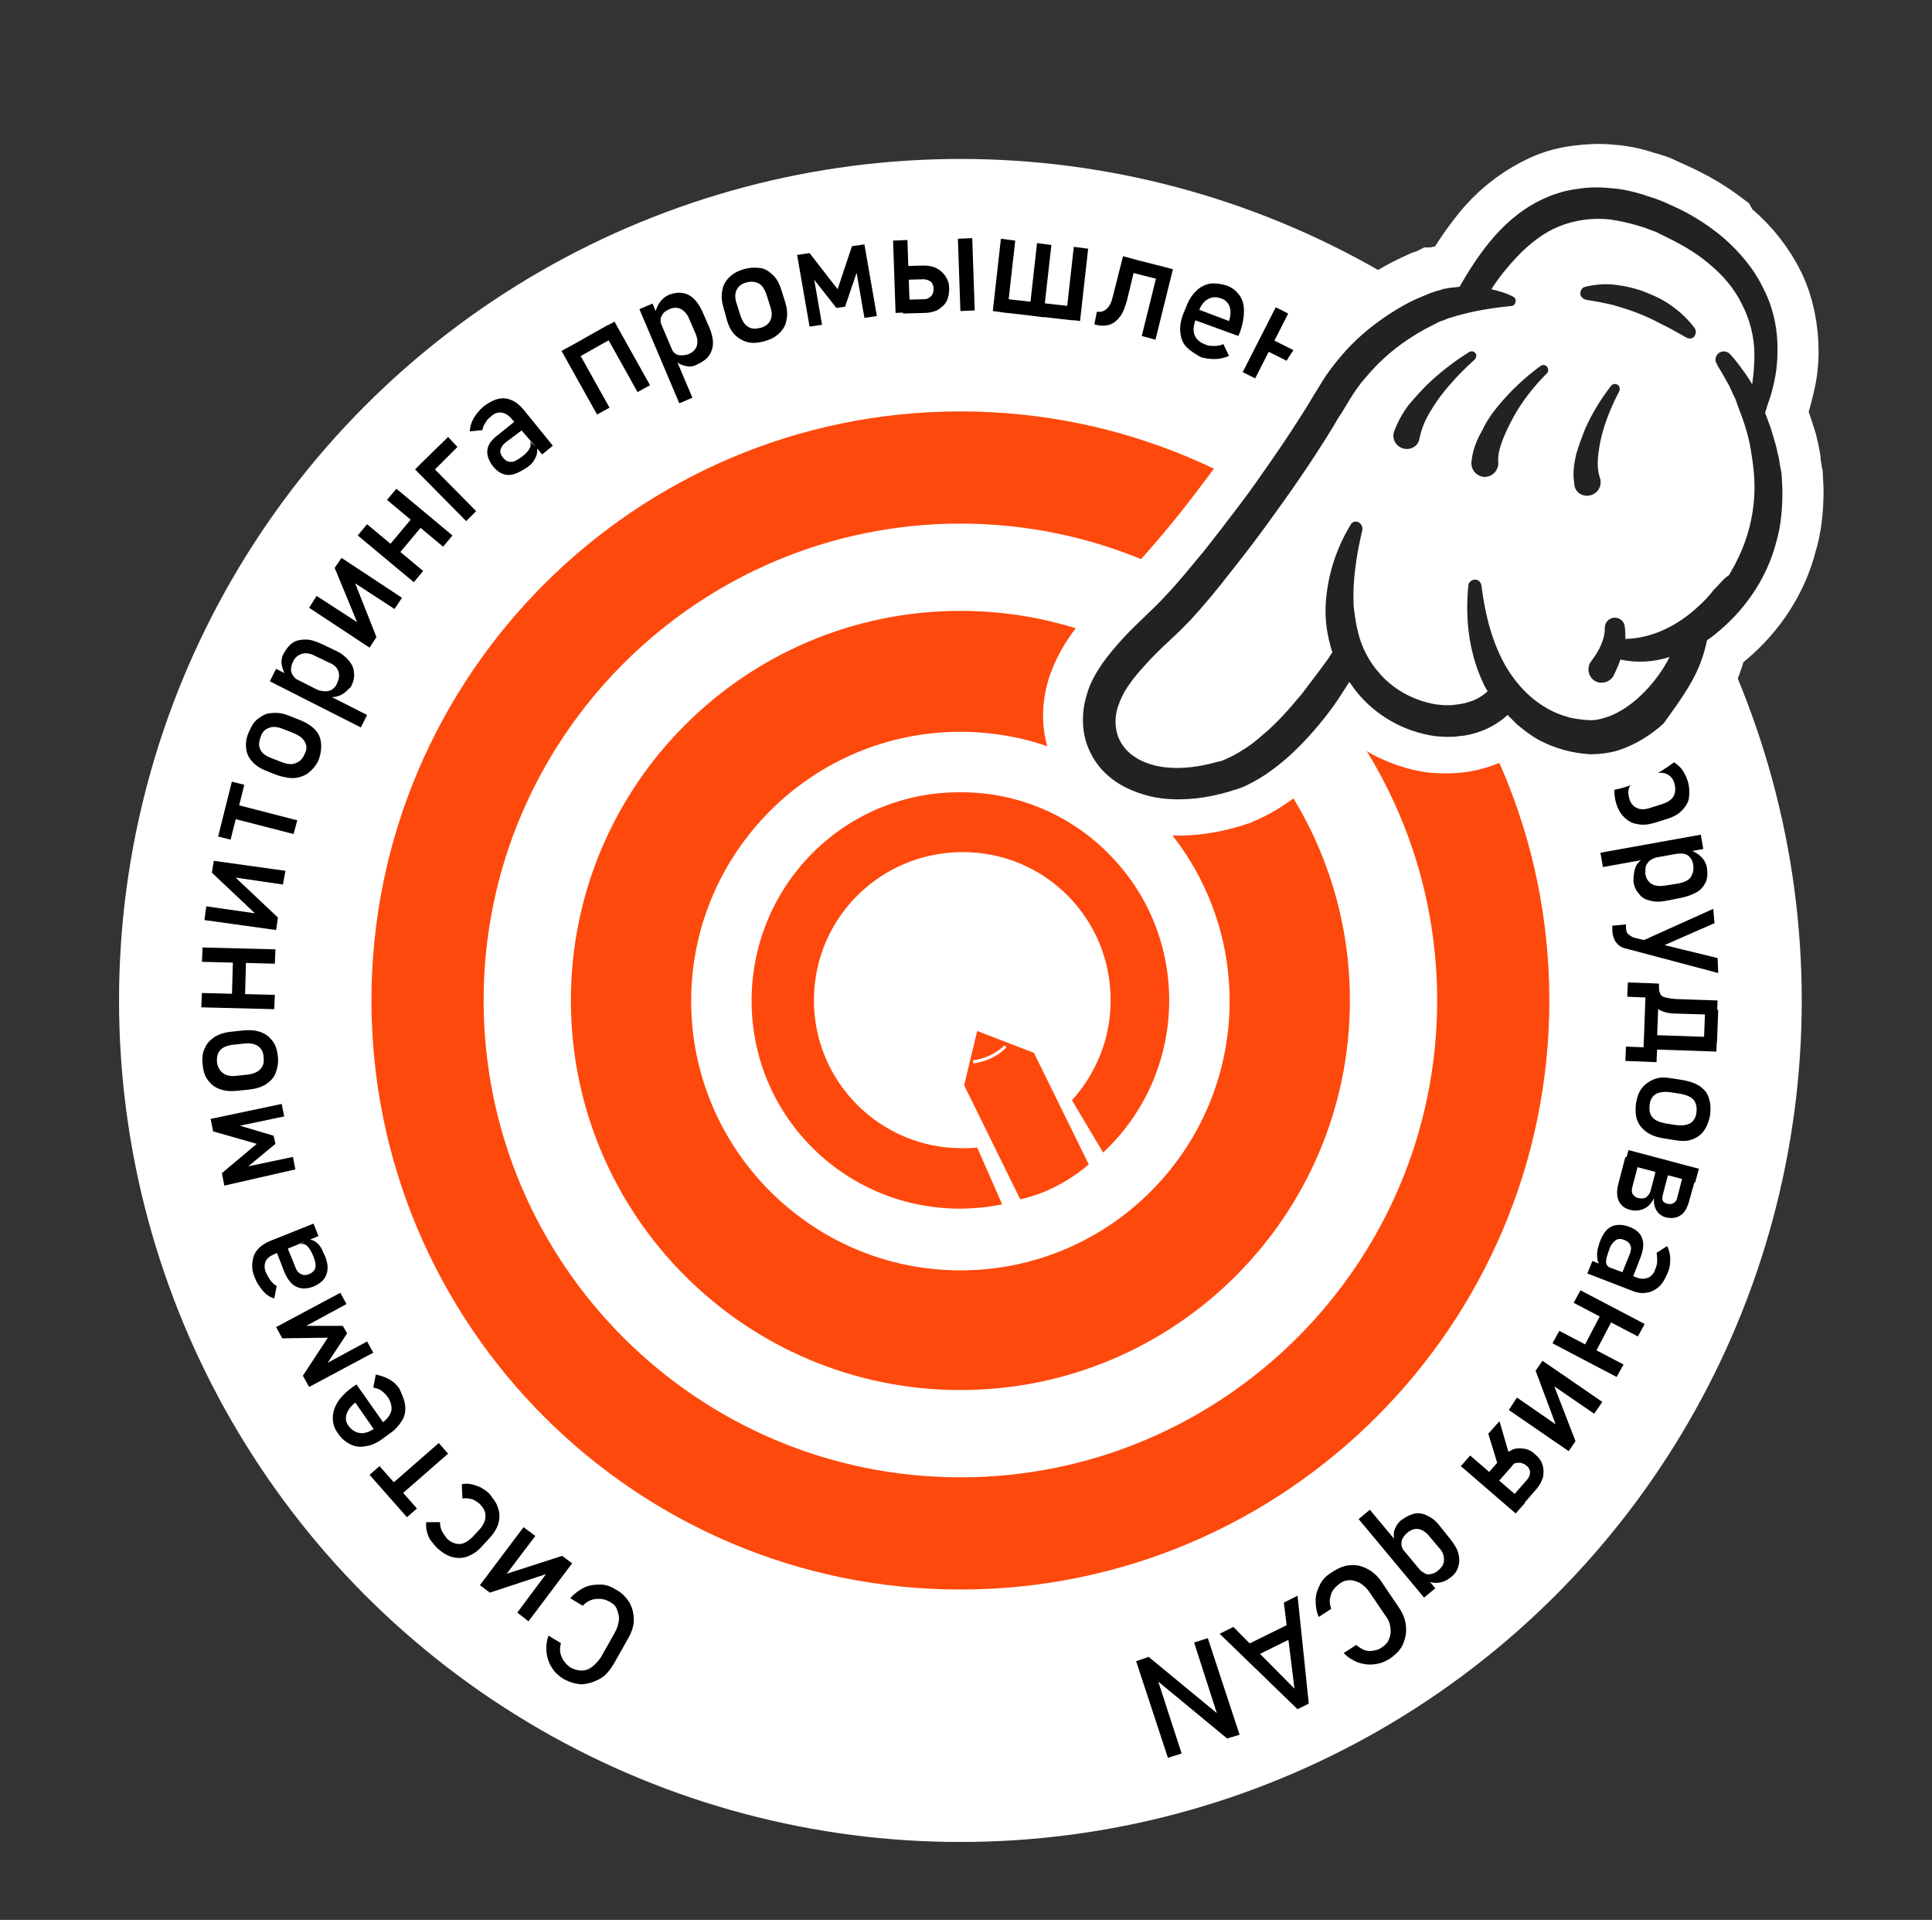 <?xml version="1.0" encoding="utf-8"?>
<!-- Generator: Adobe Illustrator 25.4.1, SVG Export Plug-In . SVG Version: 6.00 Build 0)  -->
<svg version="1.1" id="Слой_1" xmlns="http://www.w3.org/2000/svg" xmlns:xlink="http://www.w3.org/1999/xlink" x="0px" y="0px"
	 viewBox="0 0 310 308" style="enable-background:new 0 0 310 308;" xml:space="preserve">
<rect x="0" y="0" width="310" height="308" fill="#333333" stroke="none"/>
<style type="text/css">
	.st0{fill:#FFFFFF;}
	.st1{display:none;fill:#FE490C;}
	.st2{fill:#FE490C;}
	.st3{fill:#FFFFFF;stroke:#FFFFFF;stroke-width:16;stroke-miterlimit:10;}
	.st4{fill:#222222;}
	.st5{fill:#FF490C;}
</style>
<g>
	<circle class="st0" cx="154.1" cy="160.5" r="135"/>
	<g>
		<path class="st1" d="M154.1,37.9c-67.6,0-122.7,55-122.7,122.6s55,122.6,122.7,122.6c67.6,0,122.7-55,122.7-122.6
			S221.8,37.9,154.1,37.9z M154.1,266.2c-58.3,0-105.7-47.4-105.7-105.7S95.9,54.8,154.1,54.8s105.7,47.4,105.7,105.7
			S212.5,266.2,154.1,266.2z"/>
		<path class="st2" d="M154.1,66c-52.1,0-94.5,42.4-94.5,94.5S102,255,154.1,255c52.1,0,94.5-42.4,94.5-94.5S206.3,66,154.1,66z
			 M154.1,237c-42.2,0-76.5-34.3-76.5-76.5S112,84,154.1,84c42.2,0,76.5,34.3,76.5,76.5S196.3,237,154.1,237z"/>
		<path class="st2" d="M154.1,98c-34.5,0-62.5,28-62.5,62.5s28,62.5,62.5,62.5c34.5,0,62.5-28,62.5-62.5S188.6,98,154.1,98z
			 M154.1,203.8c-23.8,0-43.2-19.4-43.2-43.2s19.4-43.2,43.2-43.2s43.2,19.4,43.2,43.2S178,203.8,154.1,203.8z"/>
		<path class="st1" d="M175.2,161.7c0.6-11.6-8.3-21.6-19.9-22.2c-11.6-0.6-21.6,8.3-22.2,19.9c-0.6,11.6,8.3,21.6,19.9,22.2
			C164.6,182.2,174.6,173.3,175.2,161.7z"/>
	</g>
	<g>
		<g>
			<path d="M101,257.1c0.5,0.9,0.7,1.8,0.7,2.8s-0.4,2.1-1,3.1l-2.2,3.9c-0.6,1-1.3,1.9-2.2,2.4s-1.8,0.8-2.8,0.9c-1,0-2-0.3-3-0.8
				c-0.8-0.5-1.5-1.1-1.9-1.8c-0.5-0.7-0.8-1.6-0.9-2.5c-0.1-0.9,0-1.8,0.3-2.7l2,1.2c-0.1,0.5-0.2,1-0.1,1.5c0.1,0.5,0.3,1,0.6,1.4
				c0.3,0.4,0.6,0.7,1,1c0.6,0.3,1.2,0.5,1.8,0.5c0.6,0,1.2-0.2,1.7-0.6c0.5-0.4,1-0.9,1.4-1.5l2.2-3.9c0.4-0.7,0.6-1.3,0.7-2
				s-0.1-1.2-0.3-1.8s-0.7-1-1.3-1.3c-0.4-0.2-0.9-0.4-1.4-0.4c-0.5,0-1,0-1.5,0.2c-0.5,0.2-0.9,0.5-1.3,0.9l-2-1.2
				c0.6-0.7,1.4-1.3,2.2-1.7c0.8-0.4,1.7-0.5,2.6-0.5c0.9,0,1.7,0.3,2.5,0.8C99.8,255.5,100.5,256.3,101,257.1z"/>
			<path d="M85.9,246.4l-5,6.6l0-0.4l9.3-3l1.6,1.2l-7,9.3l-1.8-1.4L88,252l0,0.4l-9.4,3.1l-1.6-1.2l7-9.3L85.9,246.4z"/>
			<path d="M79.9,241.9c0.3,0.8,0.3,1.6,0.1,2.4c-0.2,0.8-0.7,1.6-1.4,2.4l-1.3,1.4c-0.7,0.8-1.5,1.3-2.3,1.6s-1.6,0.3-2.4,0.1
				c-0.8-0.2-1.6-0.7-2.4-1.4c-0.4-0.4-0.8-0.9-1.1-1.3s-0.5-1-0.6-1.4s-0.2-1-0.1-1.5l2.2,0c0,0.5,0.1,1,0.3,1.4
				c0.2,0.4,0.5,0.8,0.8,1.2c0.6,0.6,1.3,0.9,2,0.9c0.7,0,1.3-0.4,2-1l1.3-1.4c0.6-0.7,0.9-1.4,0.9-2.1c0-0.7-0.3-1.3-1-2
				c-0.4-0.3-0.8-0.6-1.2-0.7s-1-0.2-1.5-0.1l-0.1-2.3c0.5-0.1,1-0.1,1.5,0c0.5,0.1,1,0.3,1.5,0.5c0.5,0.3,1,0.6,1.4,1
				C79.1,240.4,79.7,241.1,79.9,241.9z"/>
			<path d="M65.3,243.4l-6-6.8l1.6-1.4l6,6.8L65.3,243.4z M64,240.1l-1.5-1.7l7.9-6.9l1.5,1.7L64,240.1z"/>
			<path d="M65,225.4c0.1,0.9,0,1.7-0.5,2.5s-1.1,1.5-2,2.1l-1.1,0.8c-0.9,0.7-1.9,1.1-2.7,1.2c-0.9,0.2-1.7,0.1-2.5-0.3
				c-0.8-0.4-1.5-1-2-1.8c-0.6-0.8-0.8-1.6-0.8-2.5c0-0.8,0.3-1.7,0.8-2.5c0.5-0.8,1.3-1.6,2.4-2.4l0.6-0.4l4.5,6.4l-1.5,1.1L57,225
				c-0.7,0.6-1.2,1.2-1.4,1.9c-0.2,0.6-0.1,1.3,0.3,1.8c0.5,0.7,1.1,1.1,1.9,1.2c0.7,0.1,1.5-0.2,2.4-0.8l1.2-0.9
				c0.8-0.6,1.2-1.2,1.4-1.9c0.1-0.7-0.1-1.5-0.6-2.2c-0.3-0.4-0.6-0.7-1-1c-0.4-0.3-0.9-0.4-1.3-0.5l0.4-2.1
				c0.8,0.2,1.5,0.4,2.2,0.8c0.7,0.4,1.2,0.9,1.6,1.5C64.5,223.7,64.9,224.6,65,225.4z"/>
			<path d="M45.3,214.7l-1-1.8l10.3-5.5l1,1.8l-7.2,3.9l0.6-0.4l6,0l0.7,1.2l-3.3,5l-0.7,0.2l7.2-3.9l1,1.8l-10.3,5.5l-1-1.8l4-6.1
				L45.3,214.7z"/>
			<path d="M44,201.2c-0.7,0.3-1.2,0.7-1.4,1.2c-0.2,0.5-0.2,1.2,0.1,1.8c0.2,0.4,0.4,0.8,0.7,1.2c0.3,0.4,0.6,0.7,1,0.9l-0.4,2
				c-0.7-0.2-1.3-0.6-1.8-1.2s-1-1.3-1.3-2.1c-0.4-0.9-0.5-1.7-0.4-2.5c0.1-0.8,0.3-1.4,0.8-2c0.5-0.6,1.1-1,2-1.4l7-2.8l0.8,2
				L44,201.2z M52.4,204.4c-0.3,0.9-1,1.5-2.1,2c-1.1,0.4-2,0.4-2.8,0c-0.8-0.4-1.4-1.2-1.9-2.4l-1.2-3.1l1.7-0.8l1.3,3.2
				c0.2,0.6,0.5,0.9,0.9,1.1c0.4,0.2,0.8,0.2,1.3,0c0.5-0.2,0.9-0.6,1-1c0.1-0.5,0-1.1-0.3-1.8c-0.3-0.8-0.7-1.4-1-1.7
				s-0.7-0.4-1.1-0.3l1.4-0.8c0.4,0.1,0.7,0.2,1,0.4c0.3,0.2,0.6,0.5,0.8,0.8c0.2,0.3,0.4,0.7,0.6,1.2
				C52.6,202.4,52.7,203.5,52.4,204.4z"/>
			<path d="M34.2,181.5l-0.4-2l11.4-2.4l0.4,2l-8.1,1.7l0.7-0.3l5.7,1.7l0.3,1.3l-4.6,3.8l-0.7,0l8.1-1.7l0.4,2L36,190.2l-0.4-2
				l5.6-4.7L34.2,181.5z"/>
			<path d="M44.2,172.2c-0.3,0.8-0.9,1.3-1.6,1.8c-0.7,0.4-1.6,0.7-2.7,0.8l-1.9,0.2c-1.1,0.1-2,0-2.8-0.3s-1.4-0.8-1.9-1.5
				c-0.5-0.7-0.7-1.5-0.8-2.5c-0.1-1,0-1.9,0.4-2.6c0.3-0.8,0.9-1.3,1.6-1.8c0.7-0.4,1.6-0.7,2.7-0.8l1.9-0.2c1.1-0.1,2,0,2.8,0.3
				s1.4,0.8,1.9,1.5c0.5,0.7,0.7,1.5,0.8,2.5C44.7,170.6,44.5,171.4,44.2,172.2z M41.5,167.9c-0.5-0.4-1.3-0.6-2.2-0.5l-1.9,0.2
				c-0.9,0.1-1.6,0.4-2,0.8c-0.5,0.5-0.6,1.1-0.6,1.9c0.1,0.8,0.4,1.4,0.9,1.8c0.5,0.4,1.2,0.6,2.1,0.5l1.9-0.2
				c0.9-0.1,1.6-0.4,2-0.8c0.5-0.5,0.7-1.1,0.6-1.9C42.3,168.9,42,168.3,41.5,167.9z"/>
			<path d="M32.3,161.6l0.1-2.3l11.7,0.3l-0.1,2.3L32.3,161.6z M32.4,154.3l0.1-2.3l11.7,0.3l-0.1,2.3L32.4,154.3z M37.2,160.3
				l0.2-7.2l2.1,0.1l-0.2,7.2L37.2,160.3z"/>
			<path d="M45.4,141.9l-8.2-1.2l0.3-0.2l7.1,6.7l-0.3,2l-11.5-1.6l0.3-2.2l8.4,1.2l-0.3,0.2L34,140l0.3-1.9l11.5,1.6L45.4,141.9z"
				/>
			<path d="M35,134.2l2.2-8.8l2,0.5l-2.2,8.8L35,134.2z M37,131.2l0.6-2.2l10.1,2.6l-0.6,2.2L37,131.2z"/>
			<path d="M49.6,123.9c-0.6,0.5-1.4,0.8-2.2,0.9c-0.8,0.1-1.8-0.1-2.8-0.4l-1.8-0.7c-1-0.4-1.8-0.9-2.3-1.5c-0.6-0.6-0.9-1.3-1-2.1
				c-0.1-0.8,0-1.7,0.4-2.6c0.4-0.9,0.8-1.7,1.5-2.2s1.3-0.9,2.2-0.9c0.8-0.1,1.8,0,2.7,0.4l1.8,0.7c1,0.4,1.8,0.9,2.4,1.5
				c0.6,0.6,0.9,1.3,1,2.1c0.1,0.8,0,1.7-0.3,2.6S50.2,123.4,49.6,123.9z M48.9,119c-0.3-0.6-0.9-1-1.8-1.4l-1.8-0.7
				c-0.8-0.3-1.6-0.4-2.2-0.1c-0.6,0.2-1.1,0.7-1.3,1.5c-0.3,0.8-0.3,1.4,0,2c0.3,0.6,0.9,1,1.7,1.3l1.8,0.7
				c0.8,0.3,1.6,0.4,2.2,0.1c0.6-0.2,1.1-0.7,1.4-1.5C49.3,120.2,49.2,119.5,48.9,119z"/>
			<path d="M43.3,109.3l1-2l14.6,7.4l-1,2L43.3,109.3z M54.9,111.4c-0.6,0.3-1.2,0.5-1.9,0.4l-2.1-1.2c0.4,0.2,0.9,0.3,1.3,0.3
				c0.4,0,0.8-0.1,1.1-0.3s0.6-0.5,0.8-1c0.3-0.7,0.4-1.3,0.2-1.9c-0.2-0.6-0.7-1.1-1.5-1.4l-2.3-1.1c-0.8-0.4-1.4-0.5-2.1-0.3
				c-0.6,0.2-1.1,0.6-1.4,1.3c-0.2,0.4-0.3,0.8-0.3,1.2c0,0.4,0.1,0.7,0.4,1.1s0.6,0.6,1,0.8l-2.1-0.8c-0.5-0.6-0.7-1.3-0.8-1.9
				s0-1.3,0.4-1.9c0.4-0.7,0.9-1.3,1.4-1.6c0.6-0.4,1.3-0.5,2.1-0.5c0.8,0,1.6,0.3,2.5,0.7l2.3,1.1c0.9,0.4,1.6,1,2.1,1.6
				c0.5,0.6,0.8,1.3,0.8,2c0.1,0.7-0.1,1.4-0.5,2.2C55.9,110.6,55.4,111.1,54.9,111.4z"/>
			<path d="M63.3,97.7l-6.9-4.5l0.4-0.1l3.6,9.1l-1.1,1.7l-9.7-6.4l1.2-1.9l7.1,4.6l-0.4,0.1l-3.8-9.2l1.1-1.6l9.7,6.4L63.3,97.7z"
				/>
			<path d="M57.4,85.9l1.5-1.8l9,7.5l-1.5,1.8L57.4,85.9z M62.1,87.9l4.6-5.5l1.6,1.3l-4.6,5.5L62.1,87.9z M62.1,80.2l1.5-1.8l9,7.5
				l-1.5,1.8L62.1,80.2z"/>
			<path d="M66.6,75.3l1.6-1.6l8.2,8.3l-1.6,1.6L66.6,75.3z M67.4,74.5l4.5-4.4l1.5,1.6L69,76.1L67.4,74.5z"/>
			<path d="M82.1,67.2c-0.5-0.6-1-0.9-1.6-1c-0.6-0.1-1.2,0.1-1.7,0.6c-0.4,0.3-0.7,0.6-0.9,1c-0.3,0.4-0.4,0.8-0.5,1.2l-2,0.2
				c0-0.7,0.2-1.4,0.6-2.1c0.4-0.7,0.9-1.3,1.6-1.9c0.8-0.6,1.5-1,2.3-1.2c0.8-0.2,1.5-0.1,2.2,0.2s1.3,0.8,1.9,1.5l4.7,5.8
				l-1.7,1.4L82.1,67.2z M81.6,76.2c-0.9,0-1.8-0.5-2.5-1.4c-0.7-0.9-1-1.8-0.9-2.6c0.1-0.9,0.7-1.7,1.8-2.5l2.6-2.1l1.3,1.3
				L81.1,71c-0.5,0.4-0.7,0.8-0.8,1.2s0.1,0.8,0.4,1.2c0.4,0.5,0.8,0.7,1.3,0.7c0.5,0,1-0.3,1.7-0.8c0.7-0.5,1.1-1,1.3-1.4
				s0.2-0.8,0-1.1l1.2,1.1c0,0.4,0,0.7-0.1,1.1c-0.1,0.3-0.3,0.7-0.5,1c-0.2,0.3-0.5,0.6-0.9,0.9C83.5,75.7,82.5,76.2,81.6,76.2z"/>
			<path d="M90.1,56.3l2-1.1l5.7,10.2l-2,1.1L90.1,56.3z M91.4,55.6l6.2-3.5l1.1,1.9l-6.2,3.5L91.4,55.6z M96.6,52.7l2-1.1l5.7,10.2
				l-2,1.1L96.6,52.7z"/>
			<path d="M102.6,49.6l2.1-0.9l6.4,15.1l-2.1,0.9L102.6,49.6z M110,58.7c-0.6-0.1-1.2-0.4-1.7-0.9l-0.8-2.3
				c0.2,0.5,0.4,0.8,0.7,1.1c0.3,0.3,0.6,0.4,1,0.4s0.8,0,1.3-0.2c0.7-0.3,1.1-0.7,1.3-1.3c0.2-0.6,0.1-1.3-0.2-2l-1-2.3
				c-0.3-0.8-0.8-1.3-1.3-1.6c-0.6-0.3-1.2-0.3-1.9,0c-0.4,0.2-0.8,0.4-1,0.7c-0.2,0.3-0.4,0.6-0.4,1c0,0.4,0,0.8,0.2,1.3l-1.1-2
				c0.1-0.8,0.3-1.4,0.7-2s0.9-1,1.5-1.3c0.8-0.3,1.5-0.4,2.2-0.3s1.3,0.4,1.9,1s1,1.3,1.4,2.2l1,2.3c0.4,0.9,0.6,1.8,0.6,2.5
				s-0.2,1.4-0.6,2c-0.4,0.6-1,1-1.8,1.4C111.3,58.8,110.7,58.9,110,58.7z"/>
			<path d="M120,54.9c-0.8-0.2-1.5-0.6-2.1-1.2c-0.6-0.6-1-1.4-1.3-2.5l-0.5-1.8c-0.3-1-0.4-1.9-0.2-2.8c0.1-0.8,0.5-1.5,1.1-2.1
				c0.6-0.6,1.3-1,2.3-1.3c1-0.3,1.9-0.3,2.7-0.2s1.5,0.6,2.1,1.2c0.6,0.6,1,1.4,1.3,2.4l0.6,1.9c0.3,1,0.4,1.9,0.2,2.8
				c-0.1,0.8-0.5,1.5-1.1,2.1c-0.6,0.6-1.3,1-2.3,1.3S120.8,55.1,120,54.9z M123.6,51.4c0.3-0.6,0.3-1.3,0-2.2l-0.6-1.9
				c-0.3-0.9-0.7-1.5-1.2-1.8c-0.6-0.3-1.2-0.4-2-0.2c-0.8,0.2-1.3,0.6-1.6,1.2c-0.3,0.6-0.3,1.3,0,2.2l0.6,1.9
				c0.3,0.9,0.7,1.5,1.2,1.8c0.6,0.4,1.2,0.4,2,0.2C122.8,52.4,123.3,52,123.6,51.4z"/>
			<path d="M136.7,39.5l2-0.3l2,11.5l-2,0.3l-1.4-8.1l0.2,0.7l-1.9,5.6l-1.4,0.2l-3.7-4.7l0-0.7l1.4,8.1l-2,0.3l-2-11.5l2-0.3
				l4.5,5.8L136.7,39.5z"/>
			<path d="M143.3,38.6l2.3-0.1l0.4,11.6l-2.3,0.1L143.3,38.6z M144.8,48.1l3.5-0.1c0.5,0,0.8-0.2,1.1-0.5c0.3-0.3,0.4-0.7,0.4-1.2
				c0-0.3-0.1-0.6-0.2-0.8c-0.1-0.2-0.3-0.4-0.6-0.5c-0.2-0.1-0.5-0.2-0.8-0.2l-3.5,0.1l-0.1-2.2l3.5-0.1c0.8,0,1.5,0.1,2.1,0.4
				s1.1,0.7,1.5,1.3c0.4,0.6,0.6,1.2,0.6,2c0,0.7-0.1,1.4-0.4,2s-0.8,1-1.4,1.4c-0.6,0.3-1.3,0.5-2.1,0.5l-3.5,0.1L144.8,48.1z
				 M153.7,38.3l2.3-0.1l0.4,11.6l-2.3,0.1L153.7,38.3z"/>
			<path d="M160.6,38.3l2.3,0.3l-1.3,11.6l-2.3-0.3L160.6,38.3z M160.9,47.9l11.5,1.3l-0.2,2.2l-11.5-1.3L160.9,47.9z M166.4,39
				l2.3,0.3l-1.3,11.6l-2.3-0.3L166.4,39z M172.3,39.6l2.3,0.3l-1.3,11.6l-2.3-0.3L172.3,39.6z"/>
			<path d="M176,50c0.6,0.1,1.1,0,1.6-0.5c0.5-0.4,0.8-1.2,1-2.1l1.6-6.3l2.2,0.6l-1.6,6.6c-0.3,1-0.6,1.9-1.1,2.5
				c-0.5,0.7-1.1,1.1-1.7,1.3c-0.7,0.2-1.4,0.2-2.2,0l-0.2-0.1L176,50z M181.6,41.5l5.5,1.4l-0.5,2.1l-5.5-1.4L181.6,41.5z
				 M186,42.6l2.2,0.6l-2.8,11.3l-2.2-0.6L186,42.6z"/>
			<path d="M190.4,55.7c-0.6-0.6-0.9-1.4-1-2.3s0-1.8,0.4-2.9l0.5-1.2c0.4-1.1,0.9-1.9,1.6-2.6s1.4-1,2.2-1.2c0.8-0.1,1.7,0,2.7,0.3
				c0.9,0.3,1.6,0.9,2.1,1.6c0.5,0.7,0.7,1.5,0.7,2.5c0,1-0.2,2.1-0.6,3.3l-0.3,0.7l-7.4-2.7l0.6-1.7l5.3,2c0.3-0.9,0.3-1.7,0.1-2.3
				c-0.2-0.6-0.7-1.1-1.3-1.3c-0.8-0.3-1.5-0.3-2.2,0.1s-1.1,1-1.5,2l-0.5,1.4c-0.3,0.9-0.4,1.7-0.1,2.4c0.3,0.7,0.9,1.2,1.8,1.5
				c0.4,0.2,0.9,0.2,1.4,0.2c0.5,0,1-0.1,1.4-0.3l0.9,1.9c-0.7,0.3-1.5,0.5-2.3,0.5c-0.8,0-1.5-0.1-2.2-0.3
				C191.8,56.8,191,56.3,190.4,55.7z"/>
			<path d="M204.7,49.3l2,1l-5.3,10.4l-2-1L204.7,49.3z M203.8,54.3l6.4,3.2l-0.9,1.8l-6.4-3.2L203.8,54.3z M211.3,52.6l2,1
				L208,64.1l-2-1L211.3,52.6z"/>
			<path d="M217.2,55.9l1.9,1.3l-6.4,9.7l-1.9-1.3L217.2,55.9z M215.7,60.8l6,4l-1.1,1.7l-6-4L215.7,60.8z M223.3,60l1.9,1.3
				l-6.4,9.7l-1.9-1.3L223.3,60z"/>
			<path d="M223,73.8c-0.3-0.8-0.3-1.6-0.1-2.4c0.2-0.8,0.6-1.6,1.3-2.5l1.2-1.5c0.7-0.8,1.4-1.4,2.2-1.7c0.8-0.3,1.6-0.4,2.4-0.3
				c0.8,0.2,1.6,0.6,2.4,1.2c0.8,0.6,1.3,1.4,1.6,2.1c0.3,0.8,0.3,1.6,0.2,2.4c-0.2,0.8-0.6,1.6-1.3,2.4l-1.2,1.5
				c-0.7,0.8-1.4,1.4-2.2,1.7c-0.8,0.3-1.6,0.4-2.4,0.3c-0.8-0.2-1.6-0.6-2.4-1.2S223.3,74.5,223,73.8z M227.9,74.8
				c0.7-0.1,1.3-0.5,1.9-1.2l1.2-1.5c0.6-0.7,0.9-1.4,0.8-2c0-0.7-0.3-1.2-0.9-1.8c-0.6-0.5-1.2-0.7-1.9-0.6
				c-0.7,0.1-1.3,0.5-1.9,1.2l-1.2,1.5c-0.6,0.7-0.9,1.4-0.9,2c0,0.7,0.3,1.3,0.9,1.8C226.6,74.7,227.3,74.9,227.9,74.8z"/>
			<path d="M238.8,72.7l1.6,1.6l-8.3,8.2l-1.6-1.6L238.8,72.7z M239.6,73.5l4.4,4.5l-1.6,1.5L238,75L239.6,73.5z"/>
			<path d="M238.5,88.9c-0.1-0.8,0-1.6,0.3-2.4c0.4-0.8,0.9-1.5,1.8-2.2l1.5-1.2c0.8-0.7,1.6-1.1,2.5-1.3c0.8-0.2,1.6-0.1,2.4,0.2
				s1.5,0.9,2.1,1.7s1,1.6,1.2,2.4s0,1.6-0.3,2.4s-0.9,1.5-1.8,2.1l-1.5,1.2c-0.8,0.7-1.7,1.1-2.5,1.3c-0.8,0.2-1.6,0.1-2.4-0.2
				c-0.8-0.3-1.5-0.9-2.1-1.6C239,90.5,238.6,89.7,238.5,88.9z M243.1,90.9c0.7,0,1.4-0.2,2.1-0.8l1.5-1.2c0.7-0.6,1.1-1.2,1.2-1.8
				s-0.1-1.3-0.6-1.9s-1.1-1-1.7-1c-0.7,0-1.3,0.2-2,0.8l-1.5,1.2c-0.7,0.6-1.1,1.2-1.2,1.8s0.1,1.3,0.6,1.9
				C241.9,90.5,242.4,90.8,243.1,90.9z"/>
			<path d="M249,103.6c0-0.8,0.2-1.6,0.7-2.3s1.2-1.3,2.1-1.8l1.7-0.9c0.9-0.5,1.8-0.8,2.6-0.8c0.8,0,1.6,0.2,2.3,0.6s1.3,1.1,1.8,2
				s0.7,1.7,0.8,2.5c0,0.8-0.2,1.6-0.7,2.3c-0.5,0.7-1.2,1.3-2.1,1.8l-1.7,0.9c-0.9,0.5-1.8,0.8-2.7,0.8c-0.8,0-1.6-0.2-2.3-0.6
				c-0.7-0.4-1.3-1.1-1.8-2C249.3,105.3,249,104.5,249,103.6z M253.2,106.4c0.7,0.1,1.4,0,2.2-0.5l1.7-0.9c0.8-0.4,1.3-1,1.5-1.6
				s0.1-1.3-0.3-2s-0.9-1.1-1.6-1.3c-0.6-0.1-1.4,0-2.2,0.5l-1.7,0.9c-0.8,0.4-1.3,1-1.5,1.6c-0.2,0.6-0.1,1.3,0.3,2
				C252.1,105.8,252.6,106.2,253.2,106.4z"/>
			<path d="M254.8,114.7c0.1-0.8,0.4-1.5,1-2.2c0.6-0.6,1.3-1.2,2.3-1.6l1.3-0.6l2.8,0.6c0.9-0.2,1.6-0.1,2.3,0.3
				c0.7,0.4,1.2,1.1,1.6,2c0.4,0.8,0.5,1.6,0.4,2.4c-0.1,0.8-0.4,1.4-1,2c-0.6,0.6-1.3,1.1-2.3,1.5l-1.4,0.6c-1,0.4-1.9,0.6-2.7,0.5
				c-0.8-0.1-1.6-0.3-2.2-0.8s-1.2-1.2-1.6-2.2C254.8,116.4,254.7,115.5,254.8,114.7z M258.6,117.9c0.6,0.2,1.4,0.1,2.2-0.2l1.4-0.6
				c0.8-0.4,1.4-0.8,1.7-1.4c0.3-0.6,0.3-1.3,0-2c-0.3-0.7-0.8-1.2-1.4-1.4c-0.6-0.2-1.4-0.1-2.2,0.2l-1.4,0.6
				c-0.8,0.4-1.4,0.8-1.7,1.4s-0.3,1.3,0,2C257.5,117.2,258,117.6,258.6,117.9z M263.2,108.7c1-0.4,1.9-0.6,2.6-0.5s1.5,0.4,2.1,0.9
				c0.6,0.5,1.1,1.3,1.6,2.4c0.2,0.4,0.4,0.7,0.5,0.9c0.2,0.2,0.4,0.4,0.6,0.5c0.2,0.1,0.4,0.1,0.6,0l0.8,2
				c-0.6,0.3-1.2,0.3-1.7,0.3s-1-0.4-1.4-0.8c-0.4-0.4-0.8-1.1-1.1-1.8c-0.3-0.6-0.6-1.1-0.9-1.4s-0.7-0.5-1.2-0.6
				c-0.4-0.1-0.9,0-1.4,0.2l-4.2,1.8l-0.9-2L263.2,108.7z"/>
			<path d="M259.1,126c0.2-0.8,0.6-1.5,1.2-2.1s1.4-1,2.5-1.3l1.8-0.5c1-0.3,1.9-0.4,2.8-0.2c0.8,0.1,1.5,0.5,2.1,1.1
				c0.6,0.6,1,1.4,1.3,2.3s0.3,1.9,0.2,2.7s-0.6,1.5-1.2,2.1c-0.6,0.6-1.4,1-2.4,1.3l-1.9,0.6c-1,0.3-1.9,0.4-2.8,0.2
				c-0.8-0.1-1.5-0.5-2.1-1.1c-0.6-0.6-1-1.3-1.3-2.3C259,127.7,259,126.8,259.1,126z M262.6,129.6c0.6,0.3,1.3,0.3,2.2,0l1.9-0.6
				c0.9-0.3,1.5-0.7,1.8-1.2s0.4-1.2,0.2-2c-0.2-0.8-0.6-1.3-1.2-1.6s-1.3-0.3-2.2,0l-1.9,0.6c-0.9,0.3-1.5,0.7-1.8,1.2
				c-0.4,0.6-0.4,1.2-0.2,2C261.6,128.8,262,129.3,262.6,129.6z"/>
			<path d="M272.9,133.9l0.4,2.3l-16.1,2.9l-0.4-2.3L272.9,133.9z M262.4,139.2c0.2-0.6,0.7-1.1,1.2-1.4l2.4-0.3
				c-0.5,0.1-0.9,0.3-1.2,0.5s-0.5,0.5-0.7,0.9c-0.1,0.4-0.1,0.8-0.1,1.3c0.1,0.7,0.5,1.3,1,1.6c0.5,0.3,1.2,0.4,2,0.3l2.5-0.4
				c0.8-0.2,1.5-0.5,1.8-1s0.5-1.1,0.4-1.9c-0.1-0.5-0.2-0.9-0.5-1.2c-0.2-0.3-0.5-0.5-0.9-0.6c-0.4-0.1-0.8-0.1-1.3,0l2.2-0.6
				c0.7,0.2,1.3,0.6,1.8,1.1c0.5,0.5,0.8,1.1,0.9,1.8c0.1,0.8,0.1,1.5-0.2,2.2c-0.3,0.6-0.7,1.2-1.4,1.6s-1.5,0.7-2.4,0.9l-2.5,0.5
				c-1,0.2-1.8,0.2-2.6,0s-1.4-0.5-1.8-1.1c-0.5-0.5-0.8-1.2-0.9-2C262.1,140.4,262.2,139.8,262.4,139.2z"/>
			<path d="M275.7,156.1l-14.7-3.9c-0.5-0.1-1-0.3-1.3-0.6s-0.6-0.6-0.7-1c-0.2-0.4-0.3-0.9-0.3-1.6l0-0.5l2.2-0.2l0,0.5
				c0,0.4,0.1,0.8,0.3,1s0.5,0.4,0.9,0.6l13.5,3.3L275.7,156.1z M274.9,145.8l0.2,2.3l-9.8,4.3l-2.6-1.1L274.9,145.8z"/>
			<path d="M265.9,168.1l-0.1,2.3l-5-0.2l0.1-2.3L265.9,168.1z M266.2,157.8l-0.1,2.3l-5-0.2l0.1-2.3L266.2,157.8z M266.2,157.8
				l-0.4,11.2l-2.1-0.1l0.4-11.2L266.2,157.8z M275.5,166.4l-0.1,2.3l-11.7-0.4l0.1-2.3L275.5,166.4z M266.2,158.2l0,0.3
				c0,0.5,0.1,0.8,0.3,1.1s0.6,0.4,1.1,0.5c0.5,0.1,1.2,0.2,2.1,0.2l5.9,0.2l-0.1,2.3l-6.7-0.2c-1.3,0-2.4-0.4-3-0.9
				c-0.7-0.6-1-1.4-1-2.4l0-0.3L266.2,158.2z M275.7,162l-0.2,5.2l-2.1-0.1l0.2-5.2L275.7,162z"/>
			<path d="M263.5,174.5c0.5-0.6,1.2-1.1,2-1.4c0.8-0.3,1.7-0.3,2.8-0.1l1.9,0.3c1,0.2,1.9,0.5,2.6,1s1.2,1.1,1.4,1.9
				c0.3,0.8,0.3,1.7,0.2,2.7c-0.2,1-0.5,1.8-1,2.5c-0.5,0.7-1.1,1.1-1.9,1.4c-0.8,0.3-1.7,0.3-2.8,0.1l-1.9-0.3
				c-1.1-0.2-1.9-0.5-2.6-1c-0.7-0.5-1.2-1.1-1.5-1.9c-0.3-0.8-0.3-1.7-0.2-2.7C262.7,175.9,263,175.1,263.5,174.5z M265.1,179.2
				c0.4,0.5,1.1,0.8,2,1l1.9,0.3c0.9,0.1,1.6,0,2.2-0.3c0.6-0.4,0.9-0.9,1-1.7c0.1-0.8,0-1.4-0.4-2c-0.4-0.5-1.1-0.8-2-1l-1.9-0.3
				c-0.9-0.1-1.6,0-2.2,0.3c-0.6,0.4-0.9,0.9-1,1.7C264.6,178.1,264.7,178.7,265.1,179.2z"/>
			<path d="M263,186.3l-1.1,4.2c-0.1,0.4-0.1,0.8,0.1,1.1c0.2,0.3,0.5,0.5,0.9,0.6l0,0c0.5,0.1,0.9,0.1,1.2-0.1
				c0.3-0.2,0.5-0.5,0.7-0.9l1.1-4.2l2,0.5l-1.1,4.2c-0.1,0.4-0.1,0.7,0,0.9c0.1,0.3,0.4,0.4,0.7,0.5c0.4,0.1,0.7,0.1,1-0.1
				c0.3-0.1,0.5-0.4,0.6-0.8l1.1-4.2l2,0.5l-1.2,4.3c-0.3,1-0.7,1.8-1.4,2.2c-0.6,0.4-1.4,0.5-2.3,0.3c-0.7-0.2-1.2-0.6-1.5-1.1
				c-0.3-0.5-0.5-1.2-0.4-2c-0.4,0.8-0.9,1.4-1.6,1.7c-0.6,0.3-1.4,0.4-2.2,0.2l0,0c-0.9-0.2-1.5-0.7-1.9-1.5
				c-0.3-0.8-0.3-1.7,0-2.8l1.1-4.2L263,186.3z M272.6,187.5l-0.6,2.2l-11.3-3l0.6-2.2L272.6,187.5z"/>
			<path d="M262.5,204.9c0.7,0.3,1.3,0.3,1.9,0.1c0.5-0.2,1-0.7,1.2-1.4c0.2-0.4,0.3-0.9,0.3-1.3c0-0.5,0-0.9-0.1-1.3l1.7-1.1
				c0.3,0.6,0.5,1.3,0.5,2.1s-0.1,1.6-0.5,2.4c-0.4,0.9-0.8,1.6-1.4,2.1c-0.6,0.5-1.2,0.8-2,0.9c-0.7,0.1-1.5,0-2.4-0.4l-7-2.7
				l0.8-2L262.5,204.9z M258.5,196.8c0.8-0.4,1.8-0.4,2.9,0c1.1,0.4,1.8,1,2.1,1.9c0.3,0.8,0.2,1.8-0.3,3.1l-1.2,3.1l-1.8-0.5
				l1.3-3.2c0.2-0.6,0.3-1,0.1-1.4c-0.1-0.4-0.5-0.7-1-0.9c-0.6-0.2-1-0.2-1.4,0.1s-0.8,0.8-1,1.5c-0.3,0.8-0.5,1.5-0.5,1.9
				s0.2,0.8,0.6,0.9l-1.6-0.4c-0.2-0.3-0.4-0.6-0.4-1s-0.1-0.7,0-1.1c0-0.4,0.2-0.8,0.3-1.3C257.1,198.1,257.7,197.2,258.5,196.8z"
				/>
			<path d="M260.5,218.9l-1.1,2l-10.3-5.4l1.1-2L260.5,218.9z M263.9,212.4l-1.1,2l-10.3-5.4l1.1-2L263.9,212.4z M258.9,211.4
				l-3.3,6.3l-1.8-1l3.3-6.3L258.9,211.4z"/>
			<path d="M243.4,224.2l6.8,4.7l-0.4,0.1l-3.4-9.1l1.1-1.6l9.6,6.6l-1.3,1.9l-7-4.8l0.4-0.1l3.6,9.3l-1.1,1.6l-9.6-6.6L243.4,224.2
				z"/>
			<path d="M235.9,233.5l8.8,7.6l-1.5,1.7l-8.8-7.6L235.9,233.5z M240.9,233.9c0.5-0.6,1.1-1,1.7-1.3c0.6-0.3,1.3-0.3,1.9-0.2
				c0.7,0.1,1.3,0.4,1.8,0.9c0.6,0.5,1,1,1.2,1.7c0.2,0.6,0.2,1.3,0.1,1.9c-0.2,0.7-0.5,1.3-1,1.9l-2.7,3.1l-1.6-1.4l2.8-3.2
				c0.3-0.4,0.4-0.7,0.4-1.1c0-0.4-0.2-0.8-0.6-1.1c-0.2-0.2-0.5-0.3-0.8-0.4c-0.3-0.1-0.5,0-0.8,0s-0.5,0.2-0.7,0.5l-2.8,3.2
				l-1.6-1.4L240.9,233.9z M240.6,228l1.7,5.8l-1.9,1.4l-1.6-5.2L240.6,228z"/>
			<path d="M230.3,254.8l-1.8,1.5L218,243.7l1.8-1.5L230.3,254.8z M227,242.8c0.7-0.1,1.4,0,2.1,0.4c0.7,0.3,1.4,0.9,2,1.7l1.6,2
				c0.6,0.8,1.1,1.5,1.3,2.3s0.2,1.4,0,2.1c-0.2,0.7-0.6,1.3-1.3,1.8c-0.5,0.4-1.1,0.7-1.8,0.8s-1.3,0-2-0.3l-1.3-2
				c0.3,0.4,0.7,0.6,1,0.8s0.7,0.2,1.1,0.1s0.8-0.3,1.1-0.6c0.6-0.5,0.9-1,0.9-1.7c0-0.6-0.2-1.3-0.8-1.9l-1.6-1.9
				c-0.5-0.6-1.1-1-1.7-1.1c-0.6-0.1-1.2,0.1-1.8,0.6c-0.4,0.3-0.6,0.7-0.8,1c-0.1,0.4-0.2,0.7-0.1,1.1c0.1,0.4,0.3,0.8,0.6,1.2
				l-1.7-1.8c-0.2-0.6-0.2-1.2-0.1-1.8c0.2-0.6,0.5-1.2,1.1-1.7C225.6,243.3,226.3,243,227,242.8z"/>
			<path d="M216.8,251.1c1-0.1,1.9,0.2,2.8,0.7c0.9,0.5,1.7,1.3,2.3,2.3l2.5,3.7c0.7,1,1.1,2,1.2,3.1c0.1,1-0.1,2-0.5,2.9
				s-1.1,1.6-2.1,2.3c-0.8,0.5-1.6,0.8-2.5,0.9c-0.9,0.1-1.7,0-2.6-0.3c-0.8-0.3-1.6-0.8-2.3-1.5l2-1.3c0.4,0.3,0.8,0.6,1.3,0.8
				c0.5,0.2,1,0.2,1.5,0.1c0.5-0.1,0.9-0.2,1.3-0.5c0.6-0.4,1-0.8,1.2-1.4c0.2-0.5,0.3-1.1,0.2-1.8s-0.3-1.3-0.8-1.9l-2.5-3.7
				c-0.4-0.6-0.9-1.1-1.5-1.5c-0.6-0.3-1.1-0.5-1.7-0.5s-1.2,0.2-1.7,0.6c-0.4,0.3-0.7,0.6-1,1s-0.4,0.9-0.5,1.4
				c-0.1,0.5,0,1,0.2,1.6l-2,1.3c-0.4-0.9-0.5-1.8-0.5-2.7s0.3-1.7,0.7-2.5c0.4-0.8,1-1.4,1.8-1.9
				C214.8,251.5,215.8,251.1,216.8,251.1z"/>
			<path d="M210,273.3l-1.8,0.9l-12.5-12.1l2.2-1.1l9.8,9.9l-1.7-13.8l2.2-1.1L210,273.3z M208.3,262.3l-7.7,3.8l-1-2l7.7-3.8
				L208.3,262.3z"/>
			<path d="M198.9,278.3l-2,0.6l-11.5-9.5l0.2-0.4l4,12.3l-2.2,0.7l-5.1-15.5l2-0.7l11.4,9.4l-0.2,0.4l-3.9-12.1l2.2-0.7
				L198.9,278.3z"/>
		</g>
	</g>
	<g>
		<path class="st3" d="M275.8,39.5c2.6,2.2,4.6,4.8,6,7.6c1.4,2.9,2,6.1,2,9.4c0,1.6-0.2,3.2-0.6,4.8c-0.2,0.8-0.4,1.6-0.6,2.3
			c-0.1,0.4-0.2,0.8-0.4,1.1c-0.1,0.2-0.1,0.4-0.2,0.5c-0.1,0.1-0.1,0.2-0.1,0.3l-0.3,0.7l0.5,1.1l0.7,1.8c0.1,0.4,0.3,0.8,0.4,1.2
			c0.1,0.2,0.1,0.5,0.2,0.7c0.2,0.4,0.3,0.9,0.4,1.4l0.1,0.4c0.1,0.6,0.3,1.2,0.3,1.9c0,0.2,0.1,0.5,0.1,0.7
			c0.1,0.4,0.1,0.8,0.2,1.2l0.1,2c0,3-0.3,5.6-1,7.8c-1.3,5.1-4.3,9.7-8.4,13.2c-0.6,0.5-1.3,1.1-2.1,1.5l-0.5,0.4l-0.1,0.7
			c-0.4,2.1-1.2,4.2-2.3,6.3c-1.3,2.3-2.8,4.3-4.7,6c-2.1,1.9-4.3,3.3-6.7,4c-1.1,0.4-2.4,0.6-4,0.5c-1.3,0-2.6-0.2-3.9-0.6
			c-1.2-0.3-2.4-0.8-3.6-1.5c-0.7-0.4-1.3-0.8-2-1.3c-0.4-0.3-0.8-0.6-1.2-1c-0.5-0.4-0.9-0.9-1.4-1.4l-1.1-1.3l-1.2,1.2
			c-1,0.9-2.2,1.7-3.4,2.1c-1.1,0.4-2.2,0.7-3.4,0.8c-1.1,0.1-2.2,0.1-3.4,0c-3-0.4-6-1.6-8.5-3.5c-1.2-0.9-2.2-1.9-3.2-3.1l0-0.2
			c-0.2-0.2-0.4-0.6-0.7-0.9c-0.1-0.2-0.2-0.3-0.3-0.5l-1.4-2l-1.3,2.1c-0.2,0.3-0.3,0.5-0.4,0.7c-0.8,1.4-1.8,2.7-2.7,4
			c-2.1,2.8-4.3,5.1-6.6,7.2c-1.4,1.2-2.7,2.2-4,3c-0.8,0.5-1.5,0.9-2.2,1.2c-0.3,0.2-0.7,0.3-1.1,0.5l-0.6,0.2l-0.6,0.2
			c-3.4,1-6.8,1.4-9.9,1c-1.9-0.2-3.5-0.7-4.9-1.3c-0.8-0.4-1.6-0.9-2.3-1.4c-0.7-0.5-1.3-1.1-1.8-1.8c-1.1-1.4-1.9-3.1-2.2-4.9
			c-0.3-1.7-0.1-3.5,0.4-5.2c0.5-1.5,1.2-3,2.3-4.6c0.8-1.2,1.9-2.4,3.2-3.8c1.1-1.2,2.2-2.3,3.3-3.3c1.2-1.2,2.4-2.3,3.4-3.5
			c1.9-2.1,3.9-4.4,6.2-7.2c1.9-2.3,3.8-4.8,5.9-7.6c2-2.6,3.8-5.2,5.6-7.8c1.6-2.3,3.5-5.1,5.3-7.9c0.4-0.6,0.8-1.3,1.2-1.9
			l1.3-2.2c0.9-1.4,1.9-2.7,2.9-4c2.1-2.5,4.6-4.6,7.4-6.5c1.4-0.9,2.8-1.7,4.3-2.4l1.1-0.5c0.1-0.1,0.3-0.1,0.4-0.1
			c0.2-0.1,0.5-0.2,0.7-0.3l0.1,0c0.4-0.1,0.8-0.2,1.2-0.3c0.3-0.1,0.6-0.1,0.9-0.2l0.2,0c0.5-0.1,1-0.1,1.6-0.2l0.8-0.1l0.4-0.7
			c1.8-3.2,3.6-5.7,5.4-7.8c2.3-2.6,5-4.5,7.8-5.8c1.5-0.7,3.1-1.1,4.7-1.3c1.6-0.2,3.2-0.3,4.9-0.1c1.5,0.1,3,0.4,4.8,1
			c0.2,0.1,0.5,0.1,0.7,0.2c0.6,0.2,1.1,0.3,1.6,0.6l1.1,0.5l1.1,0.5c2.6,1.2,4.8,2.5,6.8,4C274.9,38.7,275.3,39.1,275.8,39.5z"/>
		<path class="st4" d="M271.4,109.4c1.2-2.1,2-4.3,2.5-6.7c0.8-0.5,1.5-1.1,2.2-1.7c4.3-3.7,7.5-8.6,8.9-14c0.8-2.7,1-5.5,1-8.3
			l-0.1-2.1c0-0.7-0.2-1.4-0.3-2c-0.1-0.7-0.2-1.4-0.4-2c-0.1-0.7-0.3-1.3-0.5-2c-0.2-0.7-0.4-1.3-0.6-2l-0.7-1.9l-0.2-0.5
			c0.1-0.1,0.1-0.2,0.1-0.3c0.1-0.2,0.2-0.4,0.2-0.6c0.1-0.4,0.3-0.8,0.4-1.2c0.3-0.8,0.5-1.6,0.7-2.5c0.4-1.7,0.6-3.4,0.6-5.1
			c0.1-3.4-0.6-7-2.2-10.1c-1.5-3.2-3.8-5.9-6.4-8.2c-2.6-2.2-5.5-4-8.5-5.3l-1.1-0.5L266,32c-0.8-0.3-1.6-0.5-2.4-0.8
			c-1.7-0.5-3.3-0.9-5.1-1c-1.7-0.2-3.5-0.2-5.3,0.1c-1.8,0.2-3.5,0.7-5.1,1.4c-3.3,1.4-6.1,3.7-8.3,6.2c-2.2,2.5-4,5.3-5.6,8.1
			c-0.6,0.1-1.1,0.1-1.7,0.2c-0.4,0.1-0.9,0.1-1.3,0.3c-0.4,0.1-0.8,0.2-1.3,0.4c-0.4,0.1-0.8,0.3-1.3,0.5l-1.2,0.5
			c-1.6,0.7-3.1,1.6-4.5,2.5c-2.9,1.9-5.5,4.1-7.7,6.7c-1.1,1.3-2.2,2.7-3.1,4.2l-1.3,2.1c-0.4,0.7-0.8,1.3-1.2,2
			c-1.7,2.7-3.4,5.3-5.2,7.9c-1.8,2.6-3.6,5.2-5.5,7.7c-1.9,2.5-3.8,5-5.8,7.5c-2,2.4-4,4.9-6.1,7.1c-2,2.2-4.5,4.3-6.8,6.8
			c-1.1,1.2-2.3,2.6-3.3,4c-1,1.5-2,3.1-2.5,5c-0.6,1.8-0.8,4-0.5,6c0.3,2,1.2,4,2.5,5.6c1.3,1.6,3,2.8,4.8,3.6
			c1.8,0.8,3.6,1.3,5.4,1.5c3.6,0.4,7.2-0.1,10.6-1.1l0.6-0.2l0.7-0.2c0.5-0.2,0.9-0.3,1.3-0.5c0.8-0.4,1.6-0.8,2.4-1.3
			c1.5-0.9,2.9-2,4.2-3.1c2.6-2.3,4.8-4.8,6.8-7.4c1-1.3,1.9-2.7,2.8-4.1c0.2-0.3,0.3-0.5,0.5-0.8c0.4,0.5,0.7,1,1.1,1.5
			c3.1,3.9,7.7,6.5,12.7,7.2c1.2,0.1,2.5,0.2,3.8,0c1.3-0.1,2.5-0.4,3.8-0.9c1.5-0.6,2.8-1.4,4-2.5c0.5,0.5,1,1,1.5,1.5
			c1.1,0.9,2.2,1.8,3.5,2.5c1.3,0.7,2.6,1.2,4,1.6c1.4,0.4,2.8,0.6,4.2,0.7c1.6,0,3.1-0.2,4.5-0.6c2.8-0.9,5.3-2.5,7.3-4.3
			C268.5,113.9,270.1,111.7,271.4,109.4z M275,94.6c-0.7,0.9-1.5,1.8-2.4,2.6c-3.3,3.1-7.4,5.2-11.8,5.3c0-0.7,0-1.3-0.1-2
			c-0.1-0.9-0.9-1.5-1.8-1.4c-0.8,0.1-1.4,0.8-1.4,1.6l0,0.1c0,1.8-0.9,3.6-2.2,5.3c-0.7,0.9-0.5,2.3,0.4,3c0.9,0.7,2.3,0.5,3-0.4
			c0.1-0.1,0.1-0.1,0.2-0.3l0,0c0.4-0.8,0.8-1.7,1.1-2.6c2.6,0.6,5.4,0.4,7.9-0.4c-0.3,0.6-0.6,1.1-0.9,1.6
			c-1.2,1.9-2.6,3.6-4.3,5.1c-1.6,1.4-3.5,2.6-5.4,3.1c-0.9,0.3-1.9,0.4-2.8,0.3c-1-0.1-2.1-0.2-3-0.5c-4-1.1-7.4-4-9.7-7.8
			c-2.3-3.8-3.5-8.5-4.1-13.3c-0.1-0.6-0.6-1-1.2-0.9c-0.5,0.1-0.9,0.5-0.9,1c-0.5,5,0,10.4,2.3,15.4c0.2,0.5,0.5,1,0.8,1.5
			c-0.9,0.8-1.9,1.4-3,1.7c-0.8,0.3-1.7,0.4-2.6,0.5c-0.9,0.1-1.8,0-2.7-0.1c-3.6-0.6-7.1-2.5-9.4-5.4c-1.2-1.4-2.1-3.1-2.7-4.8
			c-0.6-1.8-0.9-3.7-1.1-5.6c-0.2-3.9,0.4-8,1.4-12.2c0.1-0.6-0.3-1.1-0.8-1.3c-0.5-0.1-0.9,0.1-1.1,0.5c-2.3,3.8-3.8,8.3-4,13.1
			c-0.1,2.4,0.3,4.8,1,7.1c0,0.1,0.1,0.1,0.1,0.2l-0.7,1.1l-1.4,1.9c-0.9,1.2-1.9,2.5-2.8,3.7c-2,2.4-4,4.7-6.3,6.6
			c-1.1,1-2.3,1.9-3.5,2.6c-0.6,0.4-1.2,0.7-1.8,1c-0.3,0.1-0.6,0.3-0.9,0.4l-0.5,0.2l-0.5,0.1c-2.8,0.8-5.7,1.2-8.4,0.9
			c-2.7-0.3-5.2-1.4-6.6-3.2c-1.4-1.7-1.8-4.2-1-6.6c0.4-1.2,1-2.4,1.8-3.5c0.8-1.2,1.8-2.3,2.8-3.4c1-1.1,2.1-2.2,3.3-3.3l1.8-1.7
			c0.6-0.6,1.2-1.2,1.8-1.8c2.2-2.4,4.3-4.9,6.3-7.5c2-2.5,4-5.1,5.9-7.7c3.8-5.2,7.5-10.5,10.9-16.1c0.4-0.7,0.8-1.4,1.3-2.1l1.2-2
			c0.8-1.3,1.6-2.5,2.6-3.6c1.9-2.3,4.1-4.3,6.6-6c1.2-0.8,2.5-1.6,3.9-2.3l1-0.5c0.3-0.2,0.6-0.3,1-0.4c0.6-0.3,1.3-0.5,2-0.7
			c2.8-0.8,5.7-1.3,8.8-1.6l0,0c0.5,0,0.8-0.4,0.8-0.9c0-0.3-0.2-0.5-0.4-0.6c-1.1-0.6-2.3-0.9-3.5-1.2c1.2-1.9,2.6-3.6,4.1-5.2
			c2-2.1,4.3-3.9,6.8-4.9c2.5-1,5.3-1.4,8.1-1.1c1.4,0.2,2.8,0.5,4.2,0.9c0.7,0.2,1.4,0.4,2.1,0.7l1.1,0.4l1,0.5
			c2.7,1.3,5.3,2.7,7.5,4.6c2.2,1.8,4.1,4,5.3,6.5c1.3,2.5,2,5.3,2,8.1c0,1.5-0.1,2.9-0.3,4.3c0,0.1,0,0.3-0.1,0.4
			c-0.3-0.6-0.7-1.1-1-1.6c-0.8-1.1-1.5-2.1-2.5-3.2c-0.5-0.5-1.3-0.6-1.9-0.1c-0.5,0.5-0.6,1.2-0.2,1.7l0,0.1
			c0.3,0.5,0.6,1,0.9,1.5c0.3,0.5,0.6,1.1,0.9,1.6c0.3,0.5,0.5,1.1,0.8,1.7c0.3,0.5,0.5,1.1,0.7,1.7c0.9,2.3,1.7,4.6,2.1,7
			c0.4,2.4,0.7,4.7,0.6,7.1s-0.5,4.7-1.2,6.9c-0.7,2.2-1.7,4.3-2.9,6.3C276.5,92.8,275.9,93.8,275,94.6z"/>
		<path class="st4" d="M272,53.7c0.2-0.4,0.1-0.8-0.1-1.1c-1-1.3-2.1-2.4-3.5-3.4c-1.3-1-2.8-1.7-4.3-2.3c-1.5-0.6-3.2-1-4.8-1.2
			c-1.6-0.2-3.3-0.1-4.9,0.3c-0.6,0.1-0.9,0.7-0.8,1.3c0.1,0.4,0.5,0.7,0.9,0.8l0,0c1.4,0.2,2.9,0.5,4.2,0.8c1.4,0.4,2.7,0.8,4,1.3
			c1.3,0.5,2.6,1.1,3.9,1.8c1.3,0.6,2.6,1.4,3.9,2.1C271.1,54.5,271.8,54.3,272,53.7z"/>
		<path class="st4" d="M227.7,70.6c0-0.1,0.1-0.3,0.1-0.4c0.2-1,0.6-2.2,1.2-3.3c0.6-1.1,1.3-2.2,2.1-3.3c1.6-2.1,3.5-4.1,5.5-5.9
			c0.3-0.3,0.4-0.8,0.1-1.1c-0.3-0.3-0.7-0.3-1-0.1c-2.4,1.5-4.6,3.2-6.7,5.2c-1,1-2,2.1-3,3.3c-0.9,1.2-1.7,2.6-2.3,4.2l0,0
			c-0.4,1.1,0.2,2.3,1.3,2.7C226.2,72.3,227.4,71.7,227.7,70.6z"/>
		<path class="st4" d="M240.4,65.1c-1,1.2-1.9,2.5-2.6,4c-0.8,1.4-1.5,3-1.7,5c-0.1,1.2,0.7,2.2,1.9,2.4c1.2,0.1,2.2-0.7,2.4-1.9
			c0-0.1,0-0.2,0-0.4c-0.1-1,0.2-2.3,0.7-3.6c0.5-1.3,1.1-2.5,1.8-3.8c1.4-2.5,3.2-4.8,5.3-6.9c0.3-0.3,0.3-0.8,0-1.1
			c-0.3-0.3-0.7-0.3-1-0.1C244.6,60.6,242.4,62.7,240.4,65.1z"/>
		<path class="st4" d="M255,79.5c1.2-0.2,2-1.3,1.8-2.5c0-0.2-0.1-0.3-0.1-0.4c-0.3-0.8-0.4-2-0.3-3.1c0.1-1.2,0.3-2.4,0.6-3.6
			c0.6-2.4,1.6-4.8,2.8-7.1c0.2-0.4,0.1-0.9-0.3-1.1c-0.3-0.2-0.8-0.1-1,0.2c-1.7,2.2-3.1,4.5-4.2,7c-0.5,1.3-1,2.6-1.4,4
			c-0.3,1.4-0.6,2.9-0.3,4.7l0,0.1C252.7,78.9,253.8,79.7,255,79.5z"/>
	</g>
	<path class="st5" d="M156.8,165.4l-2.1,8.7l9,18.3c4.1-0.9,7.8-2.9,11-5.6l-8.8-17.9L156.8,165.4z M156.2,170.6l-0.1-0.5
		c1.9-0.2,3.7-1.1,5.1-2.4l0.3,0.3C160.1,169.5,158.2,170.3,156.2,170.6z"/>
	<path class="st5" d="M154.3,127.1c-18.5-0.2-33.5,14.6-33.7,33.1s14.6,33.5,33.1,33.7c2.4,0,4.8-0.2,7.1-0.7l-4-9.1
		c-0.8,0.1-1.7,0.1-2.5,0.1c-13.1,0-23.8-10.7-23.7-23.9c0.1-13.1,10.7-23.6,23.9-23.6s23.8,10.7,23.7,23.9c0,5.8-2.2,11.5-6.2,15.9
		l5,8.4c13.5-12.6,14.2-33.8,1.6-47.2C172.3,130.9,163.4,127.1,154.3,127.1z"/>
</g>
</svg>
